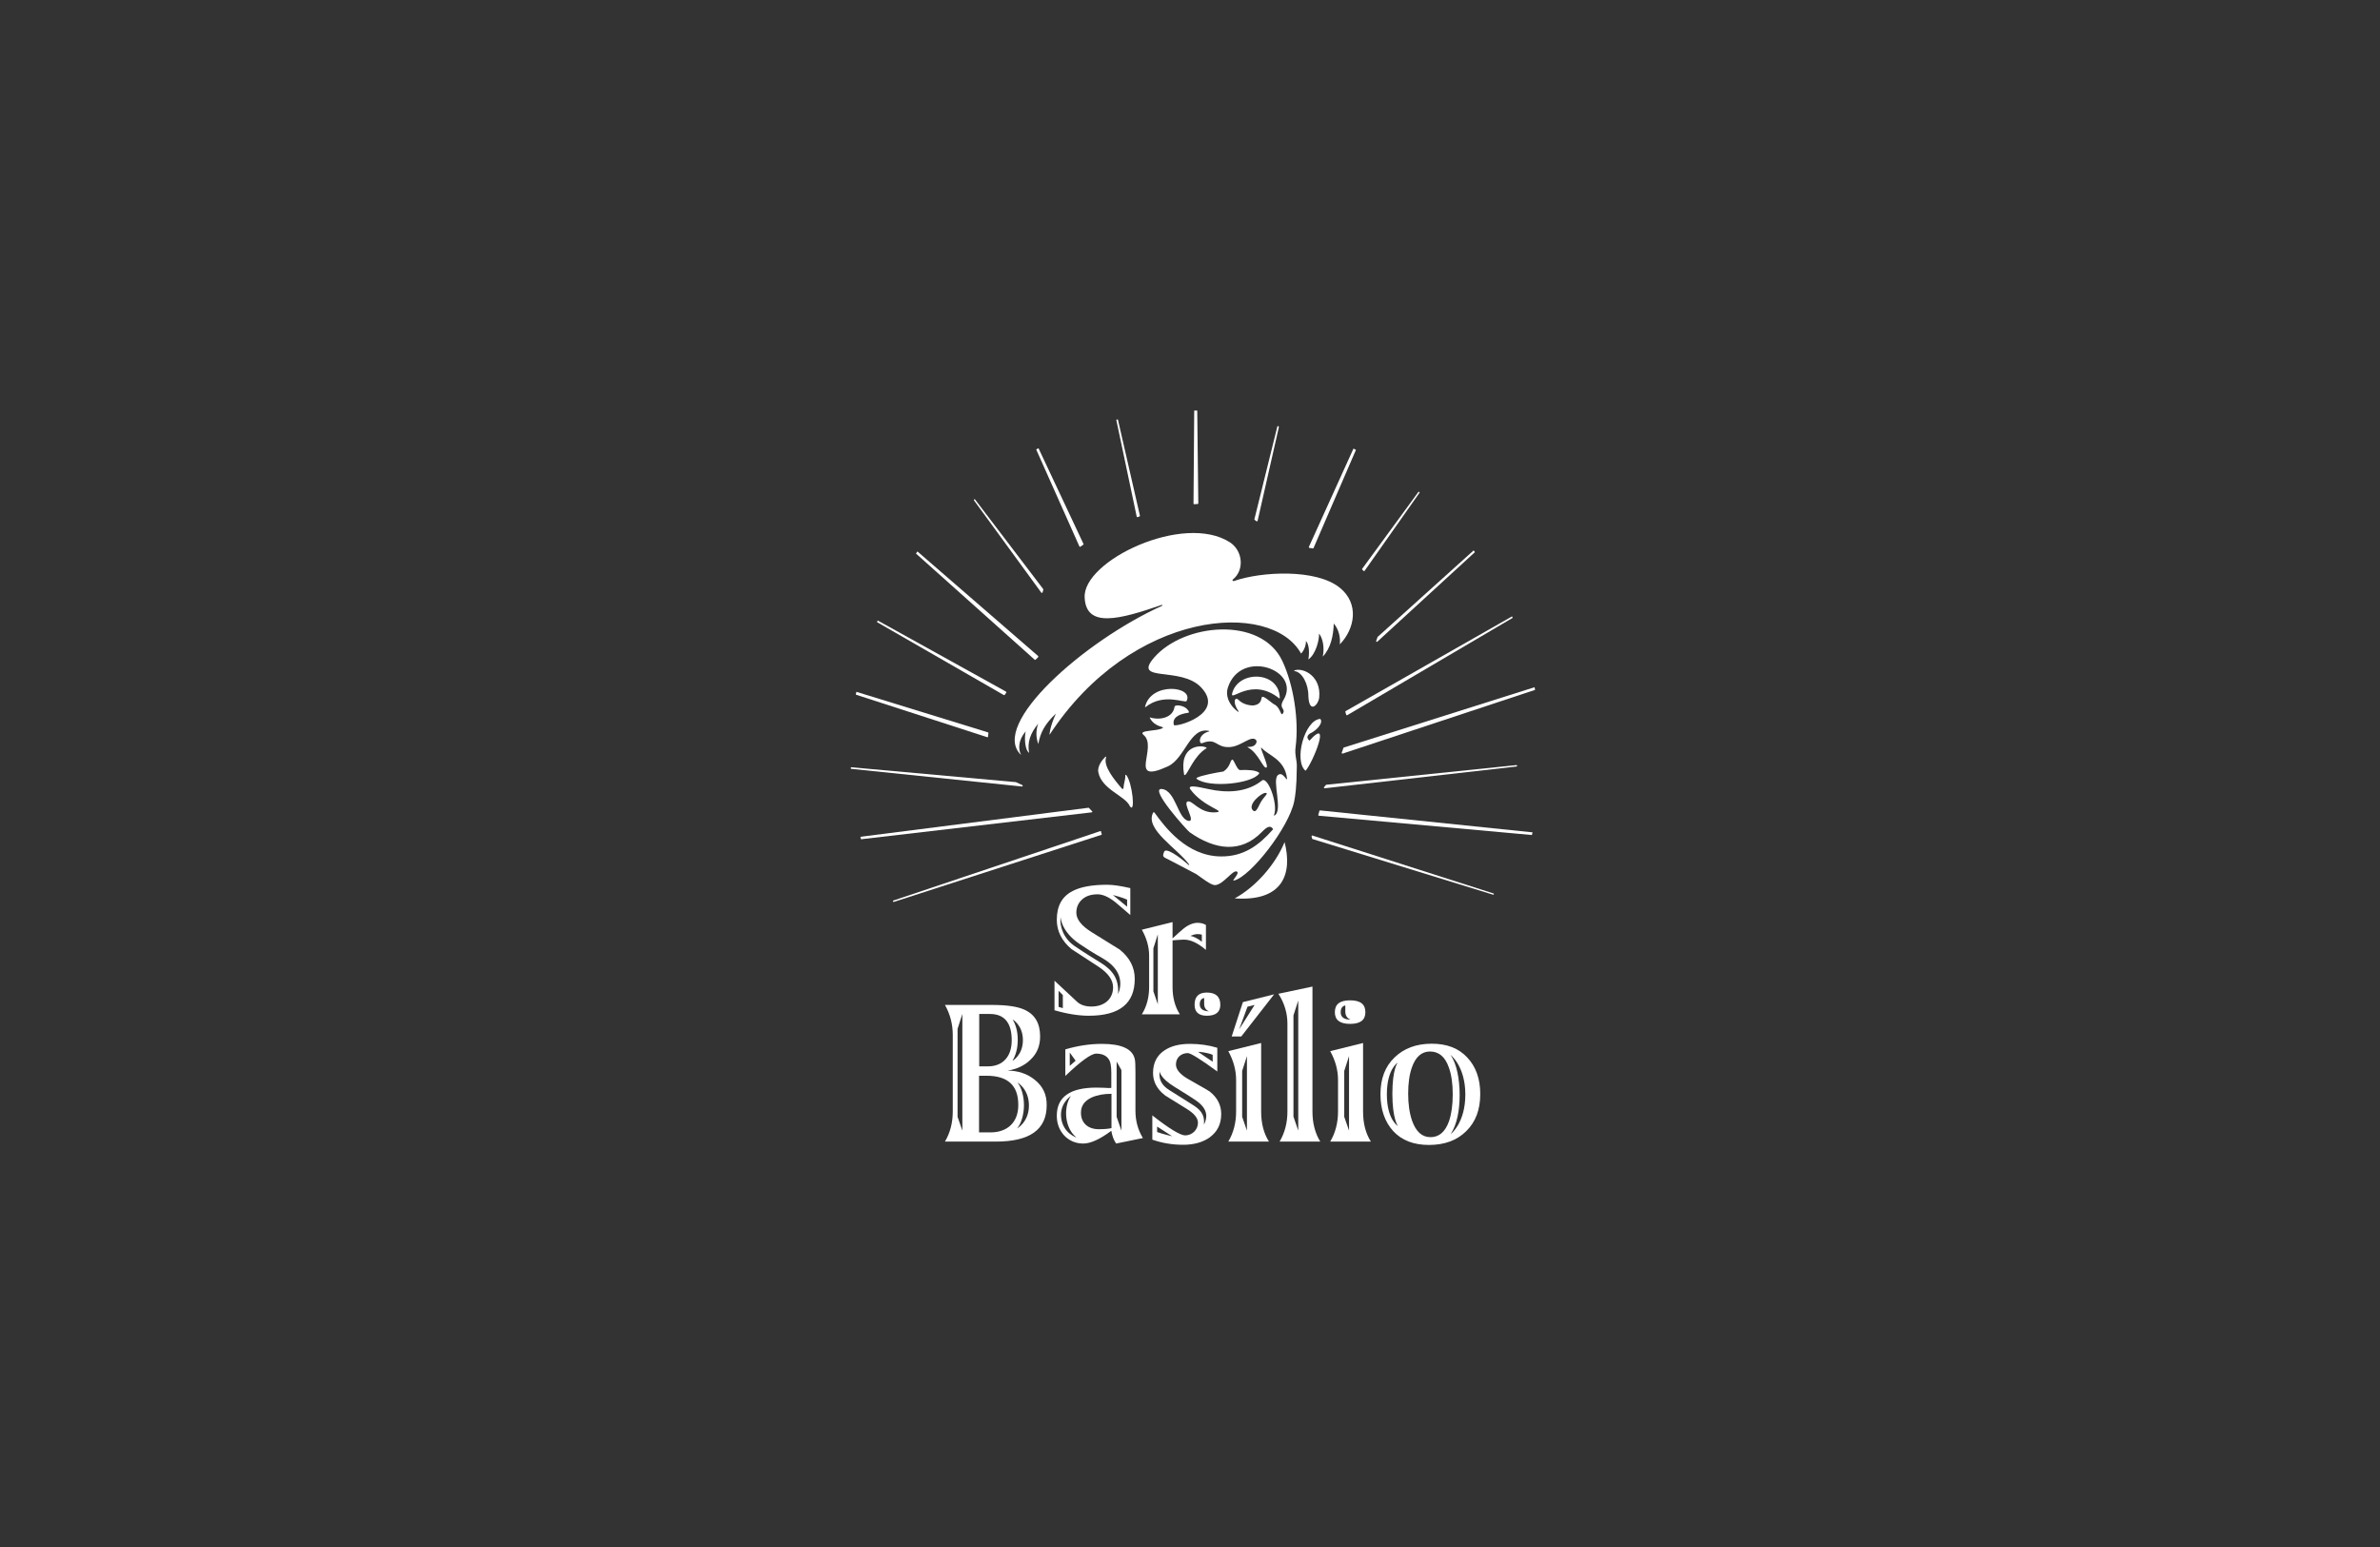 <svg xmlns="http://www.w3.org/2000/svg" fill="none" viewBox="0 0 400 260" height="260" width="400">
<rect x="0" y="0" width="400" height="260" fill="#333333" stroke="none"/>
<path fill="white" d="M188.178 159.586L183.433 156.641C181.762 155.6 180.897 154.499 180.897 153.398C180.897 152.446 181.255 151.673 181.971 151.078C182.627 150.542 183.463 150.304 184.477 150.304C185.313 150.304 186.298 150.721 187.432 151.613C188.297 152.327 189.132 153.071 189.968 153.785V149.263C188.416 148.906 187.103 148.698 186.089 148.698C183.552 148.698 181.613 149.055 180.3 149.739C178.48 150.661 177.614 152.268 177.614 154.588C177.614 156.492 178.45 158.128 180.061 159.497C181.613 160.508 183.135 161.49 184.627 162.472C186.238 163.543 187.073 164.703 187.073 165.923C187.073 167.975 185.522 169.165 183.433 169.165C182.419 169.165 181.583 168.898 180.986 168.332L177.227 164.822V169.79C179.375 170.415 181.315 170.712 182.986 170.712C188.148 170.712 190.714 168.66 190.714 164.525C190.714 162.591 189.878 160.955 188.178 159.586ZM189.431 151.197V152.387L187.044 150.423C187.044 150.423 188.595 150.81 189.431 151.197ZM177.913 169.225V166.518L178.629 167.232V169.433L177.913 169.225ZM187.909 167.083C188.088 164.554 187.044 163.126 185.104 161.877C183.821 161.074 182.478 160.27 180.598 158.991C178.719 157.712 178.062 155.659 178.241 154.083C178.241 154.083 178.271 156.522 181.464 158.664C184.298 160.568 184.627 160.598 185.731 161.312C188.715 163.216 188.536 165.655 187.909 167.083Z"></path>
<path fill="white" d="M202.828 166.815C201.456 166.815 200.77 167.499 200.77 168.868C200.77 170.088 201.456 170.712 202.828 170.712C204.35 170.712 205.096 170.088 205.096 168.868C205.096 167.529 204.35 166.815 202.828 166.815ZM201.635 168.749C201.665 167.767 202.381 167.737 202.381 167.737C202.381 167.737 202.381 167.737 202.381 168.749C202.381 169.76 203.216 169.969 203.216 169.969C202.172 169.939 201.635 169.552 201.635 168.749Z"></path>
<path fill="white" d="M198.978 157.92C200.142 157.92 201.335 158.515 202.678 159.646V155.451C202.26 155.213 201.783 155.094 201.276 155.094C200.589 155.094 199.784 155.392 198.978 156.016C198.62 156.314 197.964 156.879 197.068 157.712V154.975L191.906 156.254C192.742 157.742 193.13 159.17 193.13 160.657V165.893C193.13 167.589 192.742 169.136 191.906 170.474H198.292C197.456 169.165 197.068 167.618 197.068 165.893V158.039C197.934 157.98 198.56 157.92 198.978 157.92ZM201.992 157.087V158.277C201.216 157.653 200.56 157.385 200.082 157.296C200.112 157.296 200.947 156.79 201.992 157.087ZM194.592 168.779L193.846 166.607V159.378L194.592 157.028V168.779Z"></path>
<path fill="white" d="M203.306 183.445C203.276 183.415 202.053 182.671 199.606 181.303C198.293 180.529 197.637 179.726 197.637 178.893C197.637 177.763 198.502 176.989 199.636 176.989C200.083 176.989 201.754 178.001 204.589 180.083V176.097C203.127 175.651 201.575 175.442 199.994 175.442C198.204 175.442 196.801 175.799 195.697 176.543C194.444 177.376 193.787 178.655 193.787 180.321C193.787 181.749 194.414 182.999 195.727 184.04C195.846 184.159 197.07 184.873 199.397 186.331C200.71 187.134 201.337 187.907 201.337 188.711C201.337 189.871 200.352 190.823 199.188 190.823C198.383 190.823 196.503 189.692 193.668 187.461V191.537C195.369 192.132 197.07 192.399 198.86 192.399C200.65 192.399 202.142 191.983 203.276 191.18C204.589 190.228 205.246 188.949 205.246 187.223C205.246 185.706 204.589 184.456 203.306 183.445ZM203.813 177.287V178.447L201.366 176.781C201.366 176.751 202.918 176.87 203.813 177.287ZM194.474 190.257V189.335L197.01 190.971C197.01 190.971 195.458 190.614 194.474 190.257ZM202.351 189.008C202.5 187.134 201.605 186.39 200.203 185.527C199.188 184.903 198.114 184.189 196.562 183.237C195.011 182.285 194.772 181.184 194.891 180.024C194.891 180.024 194.862 181.124 197.458 182.701C199.755 184.129 200.054 184.308 200.889 184.873C203.246 186.45 202.858 187.967 202.351 189.008Z"></path>
<path fill="white" d="M173.915 181.481C172.662 180.47 171.11 179.934 169.32 179.934C170.901 179.696 172.214 179.072 173.199 178.09C174.303 177.049 174.81 175.74 174.81 174.193C174.81 171.991 173.945 170.504 172.184 169.701C171.021 169.165 169.2 168.897 166.694 168.897H158.816C159.682 170.444 160.129 172.11 160.129 173.955V186.806C160.129 188.651 159.712 190.347 158.816 191.864H167.38C173.079 191.864 175.914 189.841 175.914 185.765C175.944 183.98 175.288 182.582 173.915 181.481ZM170.185 171.337C170.185 171.337 171.916 172.289 171.916 174.818C171.916 177.346 170.155 178.298 170.155 178.298C170.752 177.287 171.05 176.127 171.05 174.758C171.05 173.419 170.752 172.259 170.185 171.337ZM164.546 170.415H166.366C168.783 170.415 170.036 171.872 170.036 174.818C170.036 176.156 169.708 177.197 169.051 177.971C168.335 178.804 167.321 179.22 166.037 179.22H164.575V170.415H164.546ZM161.741 190.019L160.935 187.699V172.914L161.741 170.415V190.019ZM166.455 190.317H164.546V180.797H165.799C169.35 180.797 171.14 182.404 171.14 185.676C171.17 188.562 169.379 190.317 166.455 190.317ZM170.931 189.662C171.647 188.859 172.095 187.253 172.095 185.735C172.095 184.218 171.647 182.671 170.991 181.928C170.991 181.928 172.93 182.999 172.93 185.795C172.93 188.591 170.931 189.662 170.931 189.662Z"></path>
<path fill="white" d="M211.958 175.294L206.438 176.662C207.303 178.239 207.75 179.846 207.75 181.512V186.807C207.75 188.651 207.333 190.347 206.438 191.864H213.271C212.405 190.496 211.958 188.83 211.958 186.807V175.294ZM209.571 190.02L208.765 187.699V179.994L209.571 177.495V190.02Z"></path>
<path fill="white" d="M190.832 180.202C190.832 179.042 190.802 178.298 190.713 177.971C190.325 176.275 188.475 175.442 185.192 175.442C183.104 175.442 181.075 175.77 179.046 176.365V180.827C181.671 178.328 183.402 177.079 184.238 177.079C185.222 177.079 185.938 177.406 186.326 178.001C186.655 178.447 186.774 179.221 186.774 180.292V182.85C186.446 182.88 186.028 182.85 185.521 182.82C184.924 182.79 184.506 182.79 184.297 182.79C179.821 182.79 177.613 184.367 177.613 187.521C177.613 188.83 178.031 189.93 178.867 190.852C179.702 191.715 180.776 192.191 182.059 192.191C183.283 192.191 184.864 191.477 186.774 190.049C186.923 190.912 187.192 191.626 187.58 192.191L192.085 191.269C191.25 189.9 190.832 188.383 190.832 186.688V180.202V180.202ZM179.792 179.131V176.9L180.776 178.269L179.792 179.131ZM178.359 187.967C178.001 185.438 180 184.189 180 184.189C179.344 185.081 179.046 186.539 179.225 187.907C179.404 189.276 179.971 190.406 180.925 191.18C180.925 191.18 178.717 190.495 178.359 187.967ZM186.804 189.603C186.267 189.722 185.58 189.781 184.655 189.781C182.865 189.781 181.671 188.74 181.671 187.015C181.671 185.855 182.268 185.022 183.462 184.456C184.387 184.04 185.491 183.832 186.804 183.832V189.603ZM188.475 190.019L187.669 187.699V178.417L188.475 179.845V190.019Z"></path>
<path fill="white" d="M229.087 175.294L223.566 176.662C224.432 178.239 224.879 179.846 224.879 181.512V186.807C224.879 188.651 224.462 190.347 223.566 191.864H230.4C229.534 190.496 229.087 188.83 229.087 186.807V175.294ZM226.729 190.02L225.924 187.699V179.994L226.729 177.495V190.02Z"></path>
<path fill="white" d="M226.91 172.081C228.641 172.081 229.476 171.426 229.476 170.117C229.476 168.779 228.641 168.124 226.91 168.124C225.179 168.124 224.344 168.779 224.344 170.117C224.344 171.426 225.179 172.081 226.91 172.081ZM226.104 168.987C226.104 168.987 226.104 168.987 226.104 170.058C226.104 171.129 226.999 171.367 226.999 171.367C225.866 171.367 225.299 170.92 225.328 170.087C225.328 169.046 226.104 168.987 226.104 168.987Z"></path>
<path fill="white" d="M207.008 174.193H208.619L214.139 167.113L208.888 168.422L207.008 174.193ZM210.857 168.898L208.261 173.003L209.663 169.195L210.857 168.898Z"></path>
<path fill="white" d="M246.603 177.733C245.171 176.186 243.201 175.413 240.635 175.413C238.039 175.413 235.95 176.186 234.369 177.733C232.788 179.25 232.012 181.303 232.012 183.891C232.012 186.45 232.728 188.532 234.16 190.109C235.592 191.656 237.592 192.429 240.158 192.429C242.784 192.429 244.872 191.656 246.424 190.109C248.006 188.562 248.781 186.509 248.781 183.861C248.781 181.303 248.035 179.25 246.603 177.733ZM233.086 183.921C233.086 179.667 234.906 178.596 234.906 178.596C234.906 178.596 234.011 179.637 234.011 183.832C234.011 188.026 234.936 189.246 234.936 189.246C234.936 189.246 233.086 188.175 233.086 183.921ZM240.426 191.12C238.994 191.12 237.98 190.198 237.323 188.353C236.876 187.045 236.667 185.557 236.667 183.802C236.667 182.047 236.876 180.589 237.293 179.399C237.92 177.614 238.934 176.722 240.337 176.722C241.799 176.722 242.873 177.584 243.5 179.399C243.947 180.619 244.156 182.136 244.156 183.921C244.156 185.706 243.947 187.223 243.53 188.443C242.903 190.228 241.859 191.12 240.426 191.12ZM243.828 190.585C244.872 188.948 245.32 186.628 245.32 184.04C245.32 181.452 244.843 178.744 243.768 177.287C243.768 177.287 246.275 179.131 246.275 183.951C246.275 188.77 243.828 190.585 243.828 190.585Z"></path>
<path fill="white" d="M220.611 165.804L214.852 167.023C215.896 168.6 216.373 170.355 216.373 172.021V186.807C216.373 188.651 215.956 190.347 215.06 191.864H221.894C221.028 190.466 220.581 188.77 220.581 186.807V165.804H220.611ZM218.194 190.02L217.388 187.669V170.653L218.194 168.154V190.02Z"></path>
<path fill="white" d="M195.248 101.665C195.337 101.635 195.397 101.754 195.307 101.813C182.238 107.704 166.214 121.834 171.615 126.892C171.108 125.88 171.108 124.423 172.391 122.905C172.182 123.619 172.152 125.94 172.958 126.535C172.63 124.72 173.167 123.262 174.48 121.626C174.032 122.935 174.151 124.095 174.51 125.047C174.838 123.114 175.614 121.686 177.464 119.931C176.389 122.281 176.389 123.5 176.389 123.5C190.175 102.408 213.658 100.772 218.671 109.846C219.268 109.221 219.537 108.239 219.477 107.733C219.865 108.061 220.163 109.221 219.895 110.827C221.178 109.935 221.745 107.466 221.685 106.484C222.312 107.228 222.64 108.864 222.312 110.351C223.684 108.923 224.102 106.781 224.162 104.788C225.057 105.859 225.296 107.168 225.176 108.299C227.743 105.651 228.459 101.427 225.176 98.779C221.208 95.566 212.017 96.042 207.392 97.648C207.213 97.708 207.064 97.559 207.183 97.41C209.212 95.804 208.854 92.561 206.736 91.163C198.948 86.106 181.91 94.257 182.298 100.445C182.536 105.651 188.265 104.074 195.248 101.665Z"></path>
<path fill="white" d="M207.512 150.989C215.688 151.554 217.239 146.794 215.897 141.529C214.345 145.336 210.973 149.115 207.512 150.989Z"></path>
<path fill="white" d="M207.091 116.509C206.674 118.116 210.314 113.653 214.999 117.372C215.058 117.402 215.088 117.342 215.088 117.283C214.999 112.731 208.106 112.612 207.091 116.509Z"></path>
<path fill="white" d="M189.128 130.343C189.157 131.027 188.859 131.652 188.829 132.396C188.829 132.574 188.68 132.663 188.59 132.574C187.278 131.057 185.368 128.736 185.905 127.279C185.965 127.1 185.815 127.16 185.726 127.249C185.338 127.606 184.383 128.766 184.592 129.778C185.159 132.723 189.187 133.764 189.903 135.519C190.858 136.828 190.321 131.592 189.307 130.283C189.187 130.194 189.128 130.164 189.128 130.343Z"></path>
<path fill="white" d="M217.744 125.583C218.341 121.091 217.416 115.081 215.506 111.065C211.925 103.509 198.945 104.729 193.932 110.559C190.322 114.784 198.468 111.928 201.869 115.528C206.107 120.02 197.423 122.34 197.274 121.834C197.036 120.734 197.841 120.049 199.751 119.782C199.96 119.722 199.661 119.187 199.094 118.859C198.408 118.502 197.423 118.413 197.394 118.83C197.125 120.615 194.947 121.091 193.306 120.585C193.276 120.585 193.216 120.585 193.246 120.644C194.052 122.251 195.782 122.102 195.424 122.34C194.619 122.935 191.277 122.667 192.142 123.471C194.768 125.494 189.307 132.009 196.29 128.796C199.184 127.457 199.99 122.102 203.212 122.846C203.302 122.876 203.242 122.935 203.182 122.935C201.303 123.441 201.482 125.137 202.048 124.899C204.555 123.917 204.286 125.732 206.763 125.553C207.986 125.464 209.21 124.571 210.075 124.244C210.941 123.917 211.537 124.482 210.97 125.137C210.403 125.791 209.27 125.345 209.777 125.642C211.537 126.624 212.283 129.212 212.85 129.004C213.328 128.825 211.388 124.988 212.104 125.761C213.208 126.981 215.954 127.635 216.312 130.878C216.282 131.414 215.595 129.539 214.76 130.283C213.745 131.176 215.685 136.263 214.193 137.066C214.104 137.096 214.103 137.036 214.133 136.947C214.849 135.192 213.029 130.134 211.985 131.265C209.419 133.258 205.987 133.258 203.182 132.633C201.004 132.157 199.661 131.919 200.019 132.604C202.257 135.727 206.435 136.411 204.197 136.53C201.541 136.679 200.378 134.389 199.572 134.716C198.766 135.043 201.034 138.167 199.751 137.958C197.931 137.661 197.632 132.871 195.275 132.604C193.007 132.366 199.572 139.624 199.93 139.862C204.197 142.867 208.553 143.432 212.045 139.862C212.94 138.94 213.507 138.643 213.954 139.327C213.984 139.357 213.954 139.386 213.954 139.386C211.597 142.064 209.031 143.968 205.211 143.938C199.393 143.908 195.693 138.851 194.111 136.679C194.081 136.62 193.932 136.411 193.813 136.56C192.321 139.357 197.871 142.57 199.84 145.277C199.9 145.366 199.811 145.425 199.721 145.336C198.169 143.938 195.961 142.421 195.663 143.135C195.305 144.027 195.454 143.997 196.528 144.533C197.602 145.098 201.094 146.913 201.064 146.913C202.048 147.597 203.511 148.757 204.167 148.757C205.54 148.757 207.151 146.199 207.837 146.467C208.524 146.705 206.823 148.133 207.42 147.984C210.224 147.27 216.58 139.119 217.505 134.716C217.684 133.794 217.923 132.455 217.953 128.825C217.983 127.725 217.565 126.862 217.744 125.583ZM211.836 134.924C211.388 135.787 211.06 136.679 210.582 136.203C209.598 135.251 211.985 133.258 212.671 133.258C213.358 133.258 212.373 133.913 211.836 134.924ZM215.715 117.64C214.849 119.068 216.073 119.068 215.655 119.841C215.237 120.615 215.267 118.919 214.163 118.383C213.805 118.235 212.582 117.045 212.164 117.104C211.866 117.134 212.253 118.264 210.821 118.532C210.433 118.621 209.061 118.532 208.166 117.64C207.539 117.015 207.091 117.997 208.136 119.514C208.195 119.603 208.166 119.692 208.046 119.603C206.375 118.354 205.957 116.747 206.375 115.528C208.553 108.953 218.758 112.582 215.715 117.64Z"></path>
<path fill="white" d="M192.531 118.83C195.604 116.391 199.185 118.235 199.424 117.819C200.707 115.32 193.426 114.546 192.441 118.8C192.441 118.86 192.501 118.86 192.531 118.83Z"></path>
<path fill="white" d="M217.536 112.672C217.447 112.702 217.477 112.761 217.596 112.791C218.879 112.969 219.924 115.022 219.894 117.015C220.043 120.079 221.595 118.443 221.714 117.223C222.072 113.713 219.118 112.136 217.536 112.672Z"></path>
<path fill="white" d="M202.735 125.642C201.959 125.166 198.11 125.137 199.005 130.164C199.005 130.224 199.035 130.283 199.154 130.253C199.602 130.134 200.676 126.981 202.765 125.761C202.795 125.761 202.825 125.702 202.735 125.642Z"></path>
<path fill="white" d="M219.415 129.54C220.549 128.38 223.891 120.258 220.072 124.482C219.594 124.036 219.624 123.649 220.191 123.263C221.325 122.757 222.459 121.448 221.892 120.823C219.236 121.002 217.416 127.904 219.415 129.54Z"></path>
<path fill="white" d="M201.126 130.908C203.274 132.485 210.525 131.711 211.629 129.986C211.659 129.926 211.629 129.867 211.569 129.837C211.002 129.45 209.928 129.361 208.347 129.42C207.81 129.212 207.362 127.576 207.094 127.665C206.735 127.784 206.795 128.885 205.631 129.658C204.348 129.867 201.902 130.313 201.126 130.729C201.036 130.789 201.126 130.878 201.126 130.908Z"></path>
<path fill="white" d="M171.765 132.187C171.825 132.187 171.884 132.157 171.884 132.098C171.884 132.038 171.854 131.979 171.825 131.949C171.467 131.801 171.079 131.622 170.721 131.444C170.721 131.444 170.691 131.444 170.661 131.444L143 128.945C143 129.034 143 129.123 143 129.212L171.765 132.187Z"></path>
<path fill="white" d="M254.868 128.825C254.928 128.825 254.987 128.766 254.987 128.706C254.987 128.677 254.957 128.647 254.928 128.617C254.898 128.587 254.868 128.587 254.868 128.587L222.91 131.89C222.88 131.89 222.851 131.919 222.821 131.949C222.731 132.068 222.612 132.187 222.522 132.306C222.493 132.336 222.493 132.395 222.522 132.425C222.552 132.455 222.582 132.485 222.642 132.485L254.868 128.825Z"></path>
<path fill="white" d="M174.061 110.857C174.21 110.708 174.359 110.589 174.479 110.44C174.508 110.411 174.508 110.381 174.508 110.351C174.508 110.321 174.479 110.292 174.479 110.262L154.188 92.68C154.098 92.799 154.039 92.918 153.949 93.037L173.912 110.887C173.941 110.916 174.001 110.916 174.061 110.857Z"></path>
<path fill="white" d="M183.579 136.471C183.609 136.441 183.579 136.382 183.549 136.352C183.37 136.174 183.191 135.995 183.012 135.787C182.982 135.757 182.953 135.757 182.923 135.757L144.609 140.636C144.639 140.755 144.669 140.904 144.699 141.052L183.46 136.531C183.52 136.531 183.549 136.501 183.579 136.471Z"></path>
<path fill="white" d="M168.871 116.777C168.931 116.688 168.99 116.599 169.05 116.509L169.11 116.42C169.139 116.39 169.139 116.361 169.139 116.331C169.139 116.301 169.11 116.271 169.08 116.242L147.506 104.282C147.476 104.372 147.446 104.461 147.387 104.55L168.692 116.807C168.781 116.837 168.841 116.837 168.871 116.777Z"></path>
<path fill="white" d="M166.006 123.887C166.036 123.858 166.066 123.828 166.066 123.798C166.066 123.62 166.096 123.411 166.126 123.203C166.126 123.144 166.096 123.084 166.036 123.084L143.925 116.271C143.896 116.42 143.866 116.569 143.836 116.747L165.887 123.887C165.947 123.917 165.977 123.917 166.006 123.887Z"></path>
<path fill="white" d="M214.823 71.618C214.793 71.588 214.793 71.588 214.823 71.618C214.763 71.618 214.763 71.618 214.733 71.618C214.703 71.648 214.673 71.648 214.673 71.707L210.824 87.266C210.824 87.326 210.824 87.355 210.884 87.385L211.003 87.474C211.063 87.504 211.093 87.534 211.152 87.593C211.182 87.623 211.242 87.623 211.272 87.623C211.302 87.623 211.331 87.564 211.361 87.534L214.942 71.767C214.912 71.677 214.882 71.618 214.823 71.618Z"></path>
<path fill="white" d="M250.989 150.156L220.583 140.428H220.553C220.523 140.428 220.493 140.428 220.463 140.457C220.434 140.487 220.434 140.517 220.434 140.576C220.463 140.695 220.493 140.814 220.523 140.933C220.523 140.963 220.553 141.023 220.613 141.023L250.929 150.364C250.989 150.394 251.049 150.334 251.078 150.275C251.078 150.245 251.049 150.156 250.989 150.156Z"></path>
<path fill="white" d="M185.072 139.773C185.042 139.714 185.012 139.684 184.952 139.684H184.922L150.16 151.346C150.1 151.375 150.07 151.435 150.07 151.494C150.1 151.554 150.16 151.584 150.22 151.584L185.101 140.309C185.131 140.309 185.161 140.279 185.161 140.249C185.161 140.22 185.191 140.19 185.161 140.16C185.131 140.071 185.101 139.982 185.072 139.892V139.773Z"></path>
<path fill="white" d="M163.886 83.964C163.856 83.934 163.826 83.904 163.797 83.904C163.767 83.904 163.737 83.904 163.737 83.934C163.677 83.964 163.677 84.053 163.707 84.112L175.016 99.612C175.046 99.642 175.076 99.642 175.106 99.642H175.135C175.165 99.642 175.225 99.582 175.225 99.552C175.255 99.404 175.315 99.255 175.344 99.106C175.344 99.076 175.344 99.017 175.315 98.987L163.886 83.964Z"></path>
<path fill="white" d="M226.102 119.633C226.161 119.782 226.191 119.96 226.251 120.109C226.251 120.139 226.281 120.168 226.31 120.198C226.34 120.198 226.4 120.198 226.43 120.198L254.24 103.836C254.21 103.747 254.15 103.687 254.12 103.598L226.161 119.514C226.131 119.544 226.102 119.603 226.102 119.633Z"></path>
<path fill="white" d="M181.493 91.907C181.523 91.907 181.552 91.907 181.582 91.877C181.731 91.758 181.911 91.669 182.06 91.55C182.119 91.52 182.119 91.46 182.09 91.401L174.54 75.336C174.421 75.396 174.272 75.455 174.152 75.545L181.403 91.817C181.433 91.877 181.463 91.907 181.493 91.907Z"></path>
<path fill="white" d="M221.865 136.203C221.805 136.203 221.775 136.233 221.745 136.293C221.686 136.531 221.626 136.739 221.566 136.947C221.566 136.977 221.566 137.007 221.566 137.036C221.596 137.066 221.626 137.096 221.656 137.096L257.463 140.339C257.493 140.19 257.523 140.041 257.582 139.892L221.865 136.203Z"></path>
<path fill="white" d="M228.938 95.596C228.908 95.655 228.908 95.715 228.967 95.744L229.057 95.834C229.117 95.863 229.146 95.923 229.176 95.953C229.206 95.982 229.236 95.982 229.266 95.982C229.325 95.982 229.355 95.953 229.355 95.923L238.605 82.774C238.546 82.714 238.486 82.655 238.426 82.625L228.938 95.596Z"></path>
<path fill="white" d="M225.773 125.732C225.684 125.999 225.594 126.237 225.505 126.505C225.475 126.535 225.505 126.594 225.534 126.624C225.564 126.654 225.624 126.654 225.654 126.654L257.999 115.944C257.969 115.796 257.94 115.647 257.91 115.498L225.833 125.642C225.803 125.672 225.773 125.702 225.773 125.732Z"></path>
<path fill="white" d="M231.532 107.049C231.443 107.258 231.383 107.496 231.294 107.704C231.264 107.763 231.294 107.823 231.323 107.853C231.353 107.882 231.443 107.882 231.473 107.853L247.884 92.799C247.824 92.71 247.735 92.591 247.675 92.502L231.562 107.02C231.532 106.99 231.532 107.02 231.532 107.049Z"></path>
<path fill="white" d="M219.984 92.026C220.014 92.055 220.044 92.085 220.074 92.085C220.223 92.115 220.342 92.115 220.492 92.145L220.641 92.174C220.701 92.174 220.76 92.145 220.76 92.115L227.892 75.604C227.743 75.545 227.623 75.456 227.474 75.396L219.984 91.907C219.984 91.936 219.984 91.996 219.984 92.026Z"></path>
<path fill="white" d="M191.13 86.909C191.16 86.939 191.19 86.939 191.22 86.909L191.518 86.79C191.578 86.76 191.608 86.701 191.578 86.641L187.878 70.487C187.788 70.517 187.699 70.517 187.609 70.547L191.041 86.82C191.071 86.85 191.101 86.879 191.13 86.909Z"></path>
<path fill="white" d="M200.62 84.708C200.65 84.737 200.679 84.737 200.709 84.737C200.918 84.737 201.097 84.708 201.276 84.708C201.336 84.708 201.395 84.648 201.395 84.589L201.216 69C201.127 69 201.067 69 200.978 69C200.888 69 200.799 69 200.709 69L200.59 84.618C200.59 84.648 200.59 84.678 200.62 84.708Z"></path>
</svg>
